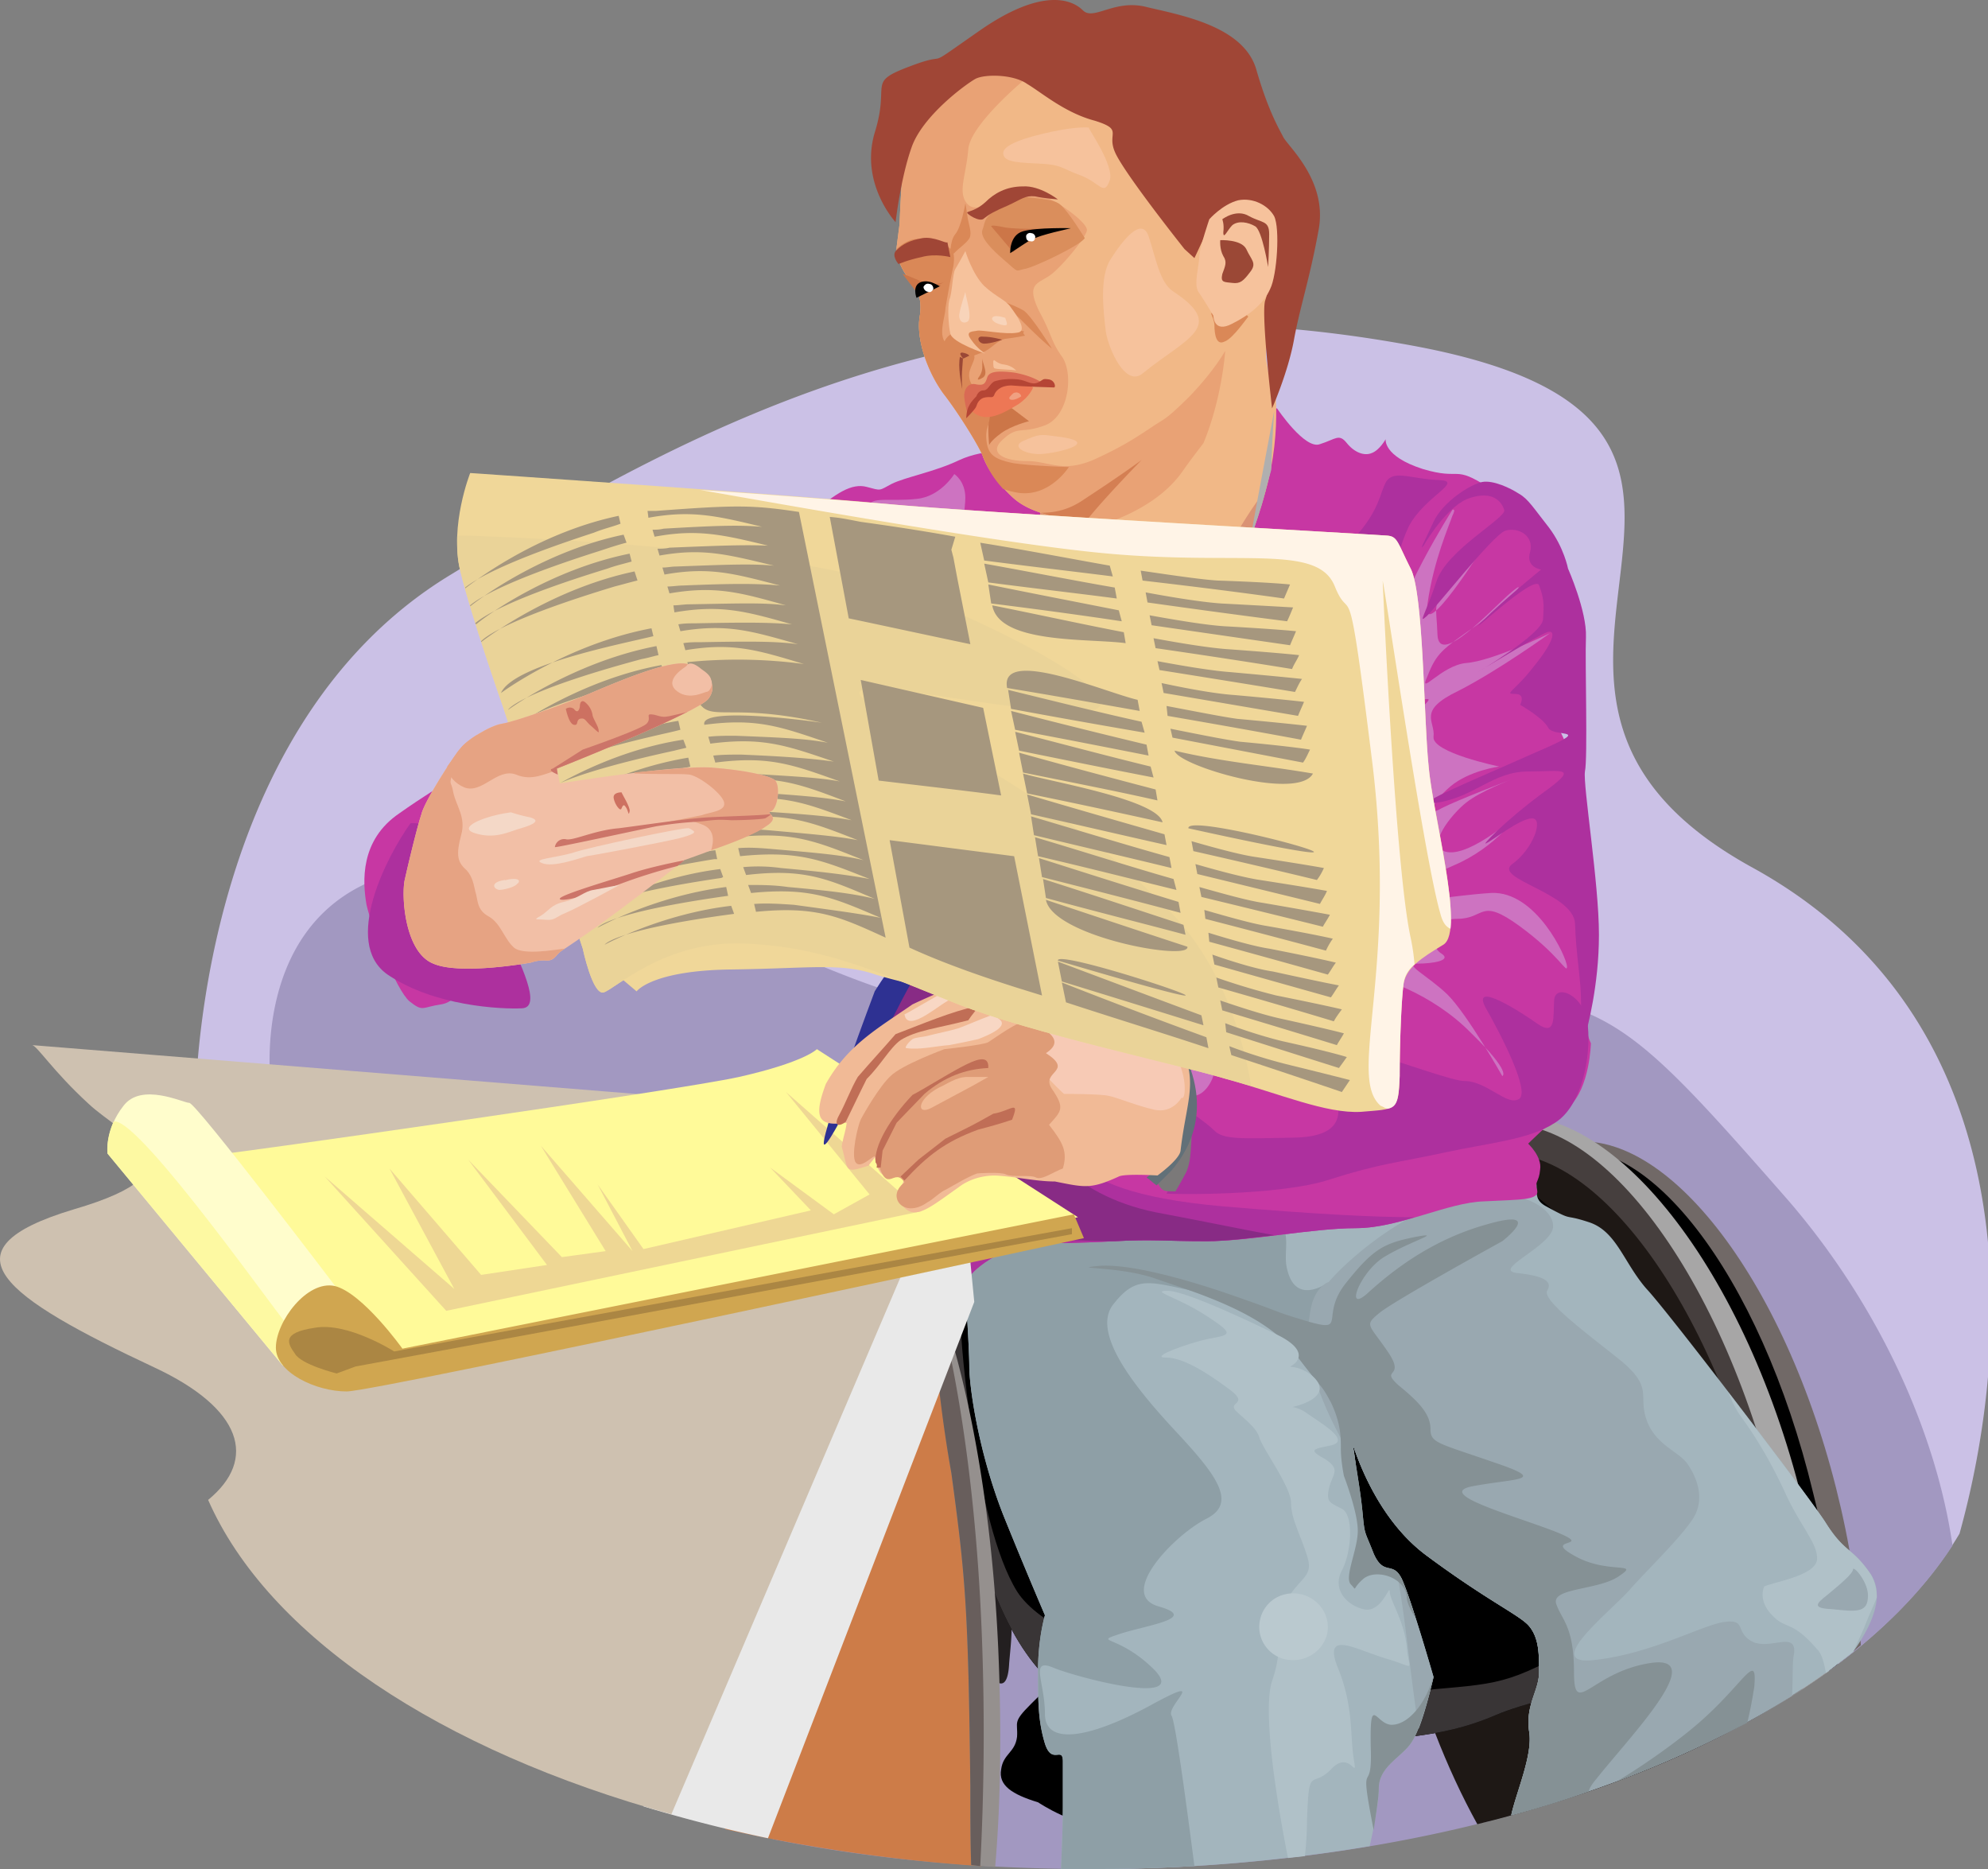 <svg xmlns="http://www.w3.org/2000/svg" width="53.194" height="50.003"><rect width="100%" height="100%" fill="#808080" stroke="none"/><defs><clipPath id="a"><path d="M5 8h48.012v41H5Zm0 0"/></clipPath></defs><g clip-path="url(#a)" transform="translate(.182 .003)"><path fill="#cbc1e6" d="M5.043 29.688s-.082-10.09 6.797-14.293c6.875-4.207 14.5-8.282 25.91-6.125 11.434 2.183.078 9.078 8.98 13.949 7.57 4.18 6.852 13.02 5.52 17.808-1.707 2.875-5.277 5.297-9.945 6.895a52.873 52.873 0 0 1-3.676.27c-6.399.16-11.223 1.011-15.09-.27-3.89-1.277-6.344-3.086-10.047-6.121-3.707-3.008-3.625-2.317-5.172-4.551-1.574-2.238-3.277-7.563-3.277-7.563"/></g><path fill="#a298c1" d="M7.276 29.265c-.082-.344-.773-6.309 5.36-6.121 6.129.16 9.726 3.937 14.687 4.02 4.957.077 6.395-.852 11.008-.669 4.637.16 5.039.508 9.516 5.617 2.48 2.875 3.972 6.286 4.398 9.239-3.277 5.03-12.34 8.652-23.031 8.652-3.012 0-5.89-.266-8.528-.797a31.49 31.49 0 0 1-2.32-1.652c-4.21-3.196-5.973-6.364-5.89-9.903.078-3.515-2.426-5.113-4.106-6.55-1.68-1.41-1.012-1.516-1.094-1.836"/><path fill="#716967" d="M41.636 30.651c2.64-.855 6 3.247 7.492 9.157.37 1.465.586 2.875.664 4.207-2.024 1.73-4.824 3.14-8.102 4.18-.855-1.465-1.574-3.278-2.082-5.301-1.492-5.91-.586-11.391 2.028-12.243"/><path d="M41.475 30.862c2.48-.851 5.625 3.196 7.04 9.078.398 1.57.613 3.141.664 4.579-1.973 1.492-4.532 2.742-7.489 3.675-.855-1.464-1.574-3.277-2.082-5.3-.476-1.887-.718-3.75-.718-5.43 0-3.434.933-6.043 2.585-6.602"/><path fill="#a7a6a6" d="M39.796 29.983c2.933-.93 6.691 3.489 8.344 9.825.453 1.675.718 3.355.8 4.898-2.347 1.703-5.492 3.086-9.117 4.02-.933-1.543-1.73-3.461-2.293-5.59-1.68-6.363-.637-12.246 2.266-13.153"/><path fill="#463f3e" d="M39.636 30.198c2.746-.906 6.265 3.434 7.84 9.715.453 1.836.718 3.621.746 5.27-2.243 1.492-5.122 2.718-8.399 3.543-.933-1.543-1.73-3.461-2.293-5.59-.531-2.051-.8-4.047-.8-5.856 0-3.675 1.042-6.472 2.906-7.082"/><path fill="#1e1815" d="M39.557 30.968c2.665-.852 6.051 3.328 7.57 9.398.454 1.758.692 3.489.72 5.059-2.266 1.437-5.09 2.582-8.317 3.379-.824-1.489-1.52-3.274-2.027-5.27-1.52-6.07-.586-11.687 2.054-12.566"/><path d="M27.776 48.218c-.695-.211-1.066-.453-.988-.88.055-.421.375-.448.426-.874.027-.402-.133-.375.375-.879.508-.48.879-1.066 1.386-.695.532.375 1.547.988 1.57 1.89.028.934-.292 1.868-1.011 1.996-.691.16-1.758-.558-1.758-.558"/><path fill="#231f20" d="M26.124 41.112c0 .16.16 1.809.21 2.477.028.664.028 1.117.243 1.328.211.215.398.188.426-.426.05-.586.105-.902.027-1.648-.055-.719-.348-1.117-.562-1.305a2.864 2.864 0 0 1-.344-.426"/><path d="M25.616 34.722s-.535 3.09.453 6.308c.961 3.223 1.89 4.02 3.305 4.899 1.441.851 3.785 1.117 5.84.828 2.05-.32 3.222-.188 4.824-.879 1.598-.668 6.715-1.598 7.809-1.89 1.093-.294.8-2.61-.48-4.528-1.278-1.887-2.77-4.523-3.599-5.297-.824-.77-2.132-1.648-2.906-2.394-.797-.746-1.918-.399-3.996-.399-2.105 0-7.492-.668-9.383.504-1.922 1.2-1.867 2.848-1.867 2.848"/><path fill="#393536" d="M25.722 35.655c-.028 0 .347 5.082 1.492 6.922 1.148 1.809 7.172 3.059 9.863 2.742 2.695-.293 2.934-.109 4.613-1.011 1.68-.88 3.36-1.68 3.36-1.68s-.48 1.117-1.575 2.316c-1.414.32-2.746.641-3.437.934-1.602.691-2.773.559-4.824.879-2.055.289-4.399.023-5.84-.828-1.414-.88-2.344-1.676-3.305-4.899-.64-2.074-.64-4.125-.558-5.297l.21-.078"/><path fill="#a3b5bd" d="M25.804 34.108s.132 1.891.132 2.45c0 .535.239 2.265.907 3.968a143.067 143.067 0 0 0 1.117 2.688s-.184.613-.184 1.465c0 .851 0 1.36.184 1.969.187.585.48.054.48.48V48.3c0 .476-.027 1.144-.05 1.703h.824a44.62 44.62 0 0 0 7.437-.613c.106-.477.242-1.172.242-1.543 0-.614.664-.852.903-1.278.27-.425.562-1.703.562-1.703s-.613-2.133-.855-2.636c-.238-.48-.477-.051-.746-.665-.239-.613-.239-.48-.293-1.039-.051-.558-.133-.984-.239-1.703-.132-.746.293 1.57 1.946 2.793 1.652 1.227 2.504 1.598 2.746 1.89.265.321.265.747.265 1.227 0 .504-.37.875-.265 1.594.105.613-.348 1.625-.48 2.238 3.706-1.011 6.851-2.527 9.144-4.367.453-.636.879-1.465.48-2.074-.507-.746-.695-.559-1.226-1.41-.563-.856-4.16-5.566-4.774-6.23-.613-.692-.8-1.544-1.546-1.786-.72-.238-.372 0-1.145-.425-.8-.426.906-1.172-2.691-.93-3.625.238-8.586 1.355-10.051 1.543-1.465.187-1.895-.133-2.32.426-.426.558-.504.796-.504.796"/><path fill="#8e9fa6" d="M31.96 49.925c-.211-1.625-.508-3.863-.613-4.024-.16-.265 1.066-1.168-.586-.265-1.625.879-2.801 1.066-2.801.215 0-.852-.426-1.516.242-1.227.664.266 3.625 1.04 2.691.055-.957-.957-1.652-.719-.957-.957.72-.242 2.184-.426 1.063-.746-1.117-.32.43-1.918 1.281-2.344.852-.426.238-1.2-.8-2.317-1.067-1.144-2.317-2.66-1.68-3.433.613-.774.96-.586 2.238-.32 1.309.293 2.16 1.332 3.094 1.52.933.21 1.199-1.173 1.68-1.677.453-.507 1.12-.879 2.21-1.437 1.094-.535 1.84-1.121 1.227-.961-.64.16-3.625 1.52-4.45 2.129-.827.64-1.226.398-1.359-.184-.16-.586.371-1.414-.988-1.492-.64-.027-1.305-.055-2-.078a82.87 82.87 0 0 1-2.824.504c-1.465.187-1.895-.133-2.32.426-.426.558-.504.796-.504.796s.132 1.891.132 2.45c0 .535.239 2.265.907 3.968a143.067 143.067 0 0 0 1.117 2.688s-.184.613-.184 1.465c0 .851 0 1.36.184 1.969.187.585.48.054.48.48V48.3c0 .476-.027 1.144-.05 1.703h.824c.933 0 1.84-.027 2.746-.078"/><path fill="#99a8b0" d="M35.557 34.296c.348-.426 1.786-1.781 3.36-2.207 1.547-.426 2.613.156 2.64.691.051.532-1.68 1.196-.96 1.278.691.078.96.21.8.476-.132.27 1.145 1.2 2 1.89.852.724.426.907.664 1.571.239.668.852.828 1.094 1.172.238.348.508.961.106 1.52-.371.53-1.118 1.25-1.598 1.78-.453.56-2.48 2.106-1.016 1.946 1.496-.16 2.774-.879 3.442-1.012.664-.105.32.239.773.504.477.266 1.2-.289 1.145.32-.055.239-.028.641-.055 1.145-2.078 1.305-4.637 2.395-7.516 3.195.133-.613.586-1.625.48-2.238-.105-.719.266-1.09.266-1.594 0-.48 0-.906-.265-1.226-.242-.293-1.094-.664-2.746-1.89-1.653-1.223-2.078-3.54-1.946-2.794.028.133.028.239.051.344-1.383-2.262-1.332-3.352-1.222-4.047.105-.715.503-.824.503-.824zm2.403 11.953c.21-.531.398-1.383.398-1.383s-.613-2.133-.855-2.636a1.668 1.668 0 0 0-.133-.188c.242 1.254.348 2.637.59 4.207"/><path fill="#859195" d="M46.753 46.089c.11-.453.16-.797.187-.957.082-.961-.238-.16-1.36.851-.585.532-1.597 1.25-2.32 1.676a31.881 31.881 0 0 0 3.493-1.57zm-4.238 1.836c-.665.242-1.36.453-2.079.64.133-.613.586-1.625.48-2.238-.105-.719.266-1.09.266-1.594 0-.48 0-.906-.265-1.226-.242-.293-1.094-.664-2.746-1.89-1.653-1.223-2.078-3.54-1.946-2.794.106.719.188 1.145.239 1.703.054.559.054.426.293 1.04.27.613.508.183.746.664.082.187.242.613.375 1.066-.133-.215-.238-.426-.238-.586-.055-.508-.801-.746-1.149-.48-.344.293-.16.347-.344.16-.187-.188.184-.93.184-1.438 0-.504-.371-1.465-.371-1.465s-.082-.398-.082-.718c0-.32 0-.692-.266-1.25-.293-.536-.133-.215-.96-1.305-.802-1.094-2.72-1.652-3.704-1.996-.96-.348-2.375-.266-1.574-.348.773-.078 2.293.32 3.73.828 1.442.504.856.344 1.922.664 1.04.293.266-.16 1.012-1.066.719-.902 1.012-1.035 1.812-1.2.829-.156-.105.11-.773.509-.664.37-1.117 1.543-.504 1.011.613-.558 1.68-1.437 3.223-1.863 1.574-.453.402.453.402.453s-2.855 1.57-3.281 1.914c-.426.348-.293.293.215 1.04.508.745-.239.425.293.905.558.454.851.774.851 1.172 0 .371.215.371 1.68.88 1.492.503.64.425-.504.636-1.121.187.906.746 2.105 1.2 1.227.48-.347.16.56.663.878.508 1.784.16 1.226.535-.536.399-1.813.317-1.707.743.132.43.48.586.48 1.84 0 1.25.453 0 2.05-.243 1.602-.238-.585 2-1.464 3.117-.133.157-.187.266-.187.317zm-4.157-3.086c-.215.77-.695 1.305-1.12 1.305-.427 0-.587-.88-.56.613.051 1.41-.347.05.079 2.207.054-.399.136-.852.136-1.117 0-.614.664-.852.903-1.278.27-.425.562-1.703.562-1.703v-.027"/><path fill="#b0c1c8" d="M47.206 42.444c.32-.136 1.363-.293 1.414-.718.027-.43-.426-.856-.852-1.786-.43-.93-.855-1.597-1.226-2.101a3.037 3.037 0 0 1-.293-.586c1.117 1.465 2.293 3.008 2.586 3.46.531.852.719.665 1.226 1.411.106.184.157.399.157.61-.078.214-.211.48-.344.828-.133.293-.215.48-.293.636l-.723.563c-.05-.27-.105-.508-.238-.64-.691-.798-.824-.505-1.2-.907-.398-.399-.214-.77-.214-.77M34.464 49.71c-.293-1.465-.692-3.937-.426-4.738.402-1.172-.078-1.41.348-2.102.425-.719.773-.668.586-1.254-.188-.586-.426-.984-.426-1.41 0-.426-.774-1.465-.852-1.758-.082-.265-.426-.504-.64-.718-.188-.239.398-.157-.188-.582-.586-.43-1.2-.829-1.68-.829-.453 0 .641-.398 1.172-.504.563-.109.696-.109-.078-.613-.773-.504-1.52-.668-1.039-.668.453 0 2.05.746 2.984 1.2.934.48.426.851 0 .933-.425.078.293-.375.907.16.613.559-.508.852-.825.852-.292 0 .239-.188.665.133.425.293 1.148.718.668.851-.481.106-.668.106-.188.371.453.293.188.399.105.801-.078.371.055.371.348.531.32.16.266 1.145 0 1.649-.265.508.133.933.586 1.039.48.11.695-.692.695-.477 0 .238.371.746.454 1.465.05.691.292.582-.508.344-.828-.238-1.758-.824-1.332.238.425 1.04.32 1.813.425 2.45.106.613-.105-.294-.613.265-.531.535-.586-.156-.64 1.36 0 .37-.028.69-.055.956-.156.028-.293.028-.453.055"/><path fill="#c737a3" d="M34.17 10.925s.747 1.117 1.15.957c.425-.133.507-.293.718-.027.215.265.48.347.668.265.21-.078.371-.37.371-.37s-.078.452.988.796c1.067.32.797-.133 1.785.508.985.613 1.254.48 1.415 1.117.183.613.664 1.144.664 1.465v1.597c0 .16.132.88.054 1.063-.082.187-.48.746-.242 1.254.242.504.27.586.215 1.09-.055.508-.027.64.055 1.066.078.399.613 3.274.453 4.5-.188 1.195.105 1.703.105 1.703s-.027 1.196-.586 1.703c-.586.48-1.093.985-1.093.985s.375.347.32.691c-.028.348-.16.32-.078.559.05.265-.43.242-1.414.293-.989.027-2.266.718-3.442.718-1.144 0-2.851.348-3.996.348-1.144 0-1.414-.055-2.453 0-1.012.055-1.68.055-2.184.055-.48 0-1.441.504-1.707.902-.265.399-.32.906-.32.906s-.055-5.43-.695-6.097c-.61-.664-1.09-1.41-1.09-1.809 0-.398.293-.453-.055-1.254-.347-.797-.347-.742-.613-1.383-.266-.613-.371-1.304-.719-1.437-.32-.106-1.945-.637-1.945-.637l-1.067.238s-5.84 1.836-6.32 2.555c-.476.746-.773 1.543-1.305 1.625-.53.078-.48.211-.851-.082-.348-.293-1.012-1.969-1.149-2.582-.105-.61-.183-1.73.883-2.45 1.04-.741 3.703-2.366 4.051-2.448.371-.078.293.16.586-.024.266-.215.398-1.039.746-.906.348.133.078.613.399.398.32-.21.375-.851.988-.93.613-.081.746-.827 1.277-1.359.586-.53 2.293-2.156 2.961-2.714.664-.586 1.094-.852 1.492-.747.399.106.32.106.664-.078.375-.187 1.149-.32 1.817-.64.691-.32 1.543-.239 1.812-.32.293-.079 6.688-1.063 6.688-1.063"/><path fill="#ad309e" d="M19.991 22.558c-.773-.375-2.613-1.254-3.2-1.653-.773-.504-1.066-.718-.85-.582.21.106 2.956.957 4.316 1.489 1.36.507 1.867.453 1.199-.266-.691-.719-.906-1.2-1.84-2.05-.93-.852-1.305-1.09-1.305-1.09s1.735 1.355 2.641 1.94c.879.614.719.266.211-.85-.531-1.09-.211-.93.293-.372.508.559.934 2.555 3.2 4.418 2.241 1.863.64 2.078 3.944 3.488 3.332 1.41-1.918 1.278-.933 2.34.988 1.067.27 2.477 5.039 2.903 2.508.214 4.105.292 5.144.292-.53.16-1.066.293-1.574.293-1.144 0-2.851.348-3.996.348-1.144 0-1.414-.055-2.453 0-1.012.055-1.68.055-2.184.055-.48 0-1.441.504-1.707.902-.265.399-.32.906-.32.906s-.055-5.43-.695-6.097c-.61-.664-1.09-1.41-1.09-1.809 0-.398.293-.453-.055-1.254-.347-.797-.347-.742-.613-1.383-.266-.613-.371-1.304-.719-1.437-.32-.106-1.945-.637-1.945-.637l-.508.106"/><path fill="#882b85" d="M20.975 22.608c-.156-.183-.316-.425.137-.343.746.133.184-1.332.184-1.332s1.629 1.996 2.508 3.648c.906 1.649 1.707 2.582 1.253 1.516-.453-1.063-2.082-2.98-1.148-2.235.934.72 1.012 1.41 1.867 2.047.852.668.586 5.594 5.145 6.524 1.414.265 2.426.48 3.172.613-.668.078-1.282.16-1.813.16-1.144 0-1.414-.055-2.453 0h-.293c-1.012-.027-1.84-.082-2.16-.16-1.117-.238-.64-.078-1.84-1.863-.05-.082-.078-.133-.133-.215-.105-.957-.238-1.754-.48-1.996-.61-.664-1.09-1.41-1.09-1.809 0-.398.293-.453-.055-1.254-.347-.797-.347-.742-.613-1.383-.266-.613-.371-1.304-.719-1.437-.187-.078-.96-.32-1.469-.48"/><path fill="#cd7c48" d="m25.429 35.148.828 14.777a44.549 44.549 0 0 1-6.852-.988c.133-1.649-.242-2.395 1.387-5.27 1.625-2.875 2.265-4.125 2.773-5.512.477-1.382 1.864-3.007 1.864-3.007"/><path fill="#95908e" d="M24.92 34.245s1.497 3.352 1.79 9.848c.105 2.398.05 4.34-.082 5.855-.211-.023-.426-.023-.64-.05-.024-.614-.024-1.305-.024-2.106-.055-4.816-.133-5.613-.508-8.383a38.734 38.734 0 0 1-.535-5.164"/><path fill="#685e5c" d="M24.92 34.245s1.15 3.352 1.364 9.848a68.244 68.244 0 0 1-.055 5.832l-.242-.027c-.023-.614-.023-1.305-.023-2.106-.055-4.816-.133-5.613-.508-8.383-.453-2.531-.535-4.765-.535-5.113v-.05"/><path fill="#e9e9e9" d="m25.616 30.17.453 4.661-5.52 14.348a38.732 38.732 0 0 1-3.331-.852c.453-1.52 3.652-12.191 4.054-12.937.453-.828 4.344-5.22 4.344-5.22"/><path fill="#cec1b0" d="m.854 27.96 25.028 2.023-7.918 18.555c-6.184-1.703-10.793-4.765-12.395-8.41 1.332-1.094.906-2.45-1.437-3.543-4.028-1.887-5.785-3.14-2.16-4.23 3.652-1.067 1.332-1.946.398-2.825-.957-.875-1.387-1.57-1.516-1.57"/><path fill="#fffa99" d="M6.022 30.862c0 .028 12.051-1.675 13.754-2.05 1.762-.399 2.082-.743 2.082-.743l6.985 4.496-18.075 3.81s-1.597-1.466-2.664-2.77c-1.066-1.332-2.082-2.77-2.082-2.743"/><path fill="#fffdcc" d="M9.007 34.456s-3.758-4.95-3.942-4.95c-.16 0-1.281-.558-1.761.079-.504.637-.426 1.277-.426 1.277l4.691 5.672s1.281-.426 1.387-.64c.105-.211.05-1.438.05-1.438"/><path fill="#fdf9a2" d="M7.73 35.495c-.215-.187-4.079-5.7-4.692-5.484-.215.48-.16.851-.16.851l4.691 5.672s.453-.133.828-.32a2.146 2.146 0 0 0-.347-.32c-.32-.211-.426-.454-.32-.399"/><path fill="#d0a650" d="m28.733 32.487.27.637s-18.926 4.102-19.727 4.102c-.828 0-1.894-.508-1.894-1.172 0-.692.828-1.809 1.574-1.649.746.184 1.812 1.676 1.812 1.676l17.965-3.594"/><path fill="#ab8643" d="M10.554 36.16s-1.25-.798-2.133-.637c-.906.132-.719.425-.531.69.16.294 1.117.532 1.117.532l.508-.187 19.167-3.54v-.16L10.526 36.16h.028"/><path fill="#eed794" d="m8.69 31.476 3.25 3.593 12.715-2.664-3.625-3.191 2.238 2.742-.957.531-1.707-1.254 1.094 1.149-4.48 1.035-1.227-1.73.934 1.785-2.453-2.82 1.734 2.82-1.172.16-2.508-2.61 2.11 2.82-1.762.266-2.453-2.847 1.734 3.222-3.465-3.007"/><path fill="#2e3192" d="M23.405 26.523s-1.387 3.675-1.363 4.074c.055.37 1.812-3.407 2.348-4.313.507-.906.828-1.172.425-1.304-.398-.106-1.41 1.543-1.41 1.543"/><path fill="#f1b887" d="M31.268 18.67c-.109.028-.054-1.276-1.253-2.022-1.2-.747-1.946-1.227-1.946-1.227s-.375-2.047-.215-2.367c.133-.32 1.762-1.625 3.118-2.262 1.363-.64 3.093-.824 3.093-.824s.293 1.46-.215 3.219c-.503 1.785-1.304 3.566-1.835 4.152-.536.613-.641 1.277-.747 1.332"/><path fill="#da9274" d="M27.882 13c.32.667 1.011 1.944 1.625 2.718.215.293.402.637.586.984-.024-.027-.051-.054-.078-.054-1.2-.747-1.946-1.227-1.946-1.227s-.375-2.047-.215-2.367c0-.028 0-.028.028-.055zm3.226 5.112c0-.32-.054-.746-.027-1.172.027-.613.371-.773.508-.507.133.27.449-.399.906-1.145.426-.742.906-1.594 1.332-2.129l.05-.05-.027.078c-.503 1.785-1.304 3.566-1.835 4.152-.536.613-.641 1.277-.747 1.332-.054 0-.054-.242-.16-.559"/><path fill="#b0afaf" d="M34.015 12.573c.023-.824.078-1.57.078-1.57s-.426 2.238-.641 3.434c.133-.399.293-.825.398-1.25.055-.215.11-.426.165-.614zm-1.282 3.57c-.347.317-.508.852-.8 1.196-.16.187-.454.613-.747 1.09.028.164.055.242.082.242.106-.055.211-.719.747-1.332.21-.238.453-.664.718-1.195"/><path fill="#922d84" d="M25.534 17.073s.563.211 1.148-.238c.586-.48.481-.773.692-.719.187.028.32-.242.32-.242s-.105.64.774.695c.906.024.855-.16 1.226-.054.348.133.934.797 1.067 1.383a6.6 6.6 0 0 1 .132 1.253s-.691-1.68-1.226-1.84c-.559-.156-.504-.265-.852-.265-.375 0-.96-.106-1.226.11-.266.183-.88.425-1.332.288-.453-.132-.723-.37-.723-.37"/><path fill="#cd73c1" d="M30.866 17.581c-.05-.11-.16-.695-1.012-.828-.851-.133-1.386.348-1.707.055-.32-.293-.48-.586-.613-.532-.133.079-.238.61-.746.852-.48.21-1.277-.027-1.277-.027s.984-.215 1.199-.586c.21-.371.16.027.398-.719.239-.746.266-1.598.266-1.598s0 1.703.242 1.836c.238.133.399-.984.32-.719-.109.266-.16.532.454.747.613.214 1.011.187 1.332.37.32.188.984.426 1.144.907.16.48.16.8.16.8l-.16-.558"/><path fill="#ad309e" d="M22.655 18.565c.215.32 4.32 6.63 8.426 8.04 4.105 1.41 5.676-.426 5.785-1.254.106-.852.824-3.434.879-3.883.05-.48-.105-.801-.133-1.281-.055-.477.133-.664.133-1.036 0-.375-.055.106-.055-.746v-1.25s-.933 4.098-1.36 6.043c-.425 1.942-.21 0 0-2.742.216-2.742.962-5.512 1.36-6.363.426-.824 1.52-1.227.801-1.25-.719-.028-1.172-.27-1.387.023-.187.293-.16.774-.906 1.57-.746.774-.558.403-1.387 2.212-.796 1.835-.32 1.597.375.773.692-.852 1.707-3.356 1.278-2.106-.426 1.254-1.012 4.313-2.266 5.192-1.226.879-1.57 2.582-3.863 1.969-2.293-.637-3.625-1.383-4.985-2.235-1.386-.851-1.921-1.785-2.32-1.996-.426-.187-.375.32-.375.32"/><path fill="#922d84" d="M36.147 25.753s.692-7.64.13-6.656c-.56.984-1.118 4.816-3.036 5.535-1.894.719-4.559.64-5.574-.719-1.04-1.383-4.238-5.242-4.102-4.605.133.64 3.625 5.804 5.543 6.949 1.946 1.172 4.266 1.226 5.703.558 1.414-.636 1.336-1.062 1.336-1.062"/><path fill="#cd73c1" d="M22.257 14.437s.508 2.718 3.254 4.953c2.746 2.261 3.437 2.449 4.664 2.582 1.254.133 1.117-.239 2.558-.746 1.438-.48.828-1.782.828-1.782s-.082 1.278-1.12 1.516c-1.04.266-1.868.398-2.962-.293-1.066-.664-1.543-1.437-2.37-1.996-.825-.531-1.731-1.543-2.028-1.918-.293-.344-.426-.477-.824-1.117-.403-.613-1.012-2.344-.934-1.57.055.796 1.172 3.406.48 2.792-.695-.636-1.546-2.421-1.546-2.421"/><path fill="#cd73c1" d="M25.67 17.179c0 .027-.429-.133-.32-.453.079-.317.48-2.953.48-3.407 0-.453-.296-.636-.296-.636s-.371.609-1.012.664c-.668.078-1.254-.078-1.277.21-.027.294-1.148-.265-1.441.216-.293.507.96.933 1.148 1.382.184.453.105-.316.184-.746.109-.426.109-.797.773-.105.64.691.934.265 1.36.426.425.16-.399 1.918-.212 2.289.16.347.614.136.614.16m13.191-3.539s-1.52 2.394-1.625 3.539c-.133 1.117-.078.96.266.613.375-.348.293-.055.293.371 0 .43-.078.64.136.586.239-.05.399-.105.211.082-.21.211-.53.586-.48.879.055.32.11.477.082.719-.027.21-.188.21-.082.93.082.69.055 1.171-.211 1.519-.238.344-.348.105-.348.559 0 .453.293.586 0 .824-.265.265-.293.105-.293.64 0 .504-.054.692-.054.692s-3.918.558-4.477.558c-.558 0-1.308 0-1.441.028-.16.05-.399.16-.399.16s1.149.957 1.172 2.289c.028 1.328 1.067.453.883-.348-.16-.797.61-.851 1.465-.48.824.375-.399-.106.187-.582.586-.48.985-.535 1.836 0 .856.531 1.016.691.883.449-.137-.266-.719-1.57-.375-1.57.348 0 1.813.453 2.879 1.547 1.094 1.062.828 1.144.828 1.144s-.933-1.652-1.469-2.183c-.53-.508-1.199-.825-.797-.825.399 0 .93-.082.637-.27-.316-.183-.344-.929.43-.929.746 0 .586-.586 1.652.188 1.09.796 1.278 1.304 1.278 1.09 0-.239-.825-2.024-2.024-1.97-1.226.079-1.789.294-1.601-.054.214-.32-.48-.215.613-.691 1.12-.48 1.707-1.36 1.707-1.36s-1.254 1.121-1.895 1.012c-.636-.106.133-1.04.508-1.328.371-.297 1.2-.613 1.2-.613s-1.465.558-1.868.77c-.398.241-.265-.157.242-.587.508-.426 1.305-.531 1.305-.531s-1.812-.371-1.758-.797c.051-.426-.453-.691.664-1.227 1.094-.558 2.453-1.543 2.453-1.543s-1.546.747-2.238.797c-.668.055-1.305.934-1.039.348.238-.613.399-.719 1.277-1.332.883-.637 1.497-1.355.961-.906-.53.453-1.918 2-1.972 1.148-.028-.851-.16-.773.347-1.36.508-.558.934-1.09.934-1.09s-1.734 2.767-1.547 1.599c.16-1.149.586-2.106.664-2.344.11-.215 0-.16 0-.16"/><path fill="#ad309e" d="M31.214 31.929c-.028.027 3.011.078 4.37-.375 1.333-.426 1.84-.453 3.067-.719 1.227-.266 2.266-.344 2.957-.797.723-.453.961-1.758.88-2.582-.052-.824-.88-1.172-.903-.691-.028.453.05.957-.43.636-.48-.343-1.785-1.171-1.41-.453.398.696 1.2 2.239.906 2.45-.32.214-.855-.477-1.469-.477-.613 0-4.824-1.813-3.945-.535.883 1.304.801 2.023-.613 2.05-1.41.028-1.89.055-2.129-.187-.242-.238-.695-.531-.695-.531s.027 1.09-.239 1.57c-.293.48-.32.613-.347.64"/><path fill="#ad309e" d="M42.436 27.644c.028-.133.348-1.254.348-2.637 0-1.387-.43-3.992-.375-4.367.078-.344 0-2.926.027-3.594.028-.691-.48-1.836-.48-1.836s-.106-.559-.508-1.094c-.398-.504-.558-.77-.797-.902-.242-.16-.695-.371-.988-.32-.293.054-1.04.507-1.305 1.066-.242.531-.398.797-.265.637.105-.188.691-1.117 1.25-1.278.586-.187.828.082.906.32.082.212-1.543 1.067-1.813 1.919-.293.875-.504 1.144-.265.93.238-.212 1.758-2.157 2.105-2.29.348-.105.774.133.668.559-.133.426.293.48.293.48s-.988.797-1.574 1.383c-.586.613 1.414-1.305 1.52-.957.132.348.132.504.105.906-.023.399-1.785 1.438-1.785 1.438s1.652-1.012 1.894-1.094c.239-.078.211.215-.347.906-.532.692-.828.746-.508.746.293 0 .133.293.133.293s.613.344.75.61c.16.293 1.332-.051-.403.691-1.73.774-3.52 1.492-2.53 1.309.983-.164 1.464-.828 2.398-.828.906 0 1.414-.16.375.586-1.043.773-1.657 1.437-1.493 1.332.184-.082.903-.664 1.223-.664.32 0 .027.824-.531 1.222-.535.399 1.652.774 1.68 1.598.027.851.16 1.465.16 2.074 0 .64.132.856.132.856"/><path fill="#d3d3d3" d="M27.643 22.077S31 23.62 32.147 23.09c1.121-.504 2.133-2.633 2.051-2.05-.078.562-.746 3.062-3.062 2.69-2.348-.398-4.239-1.546-3.895-1.68.348-.132.402.028.402.028"/><path fill="#7b7979" d="M31.452 31.874c-.371 0-.371 0-.559-.398-.187-.399-.906-1.758-.824-2.582.078-.852-.215-1.305 0-1.864.184-.535.293-.718.453-.691.157.023 1.118 1.516 1.227 2.129.105.586.133 1.543.133 1.996-.028.426-.028.613-.133.879-.137.265-.297.531-.297.531"/><path fill="#627078" d="M30.999 27.108c1.336 1.68 1.281 3.114.348 4.207l-.399.399c-.11-.078-.187-.16-.27-.211.801-.613 1.176-1.172.934-2.93-.183-.48-.453-.984-.613-1.465"/><path fill="#f1ba96" d="M23.991 31.42c.05.056.133.11.184.161 0 .106-.157.266-.184.399.371.8.746.425 1.652-.211.239-.188.586-.32.985-.32.535.027 1.094.16 1.601.16.797.16.957.21 1.707-.133.157-.082 1.036-.028 1.036-.028s.59-.425.617-.664c.183-1.597.636-2.023-.43-3.46-.16-.028-.344-.055-.504-.083-.43-.183-.855-.37-1.281-.558-.426-.211-.824-.477-1.25-.692-.215-.105-.348-.187-.563-.293a26.46 26.46 0 0 0-1.574.48c-.531.239-1.066.454-1.57.692-.961.664-1.735 1.09-2.32 2.13-.348.933-.188 1.144.558 1.038-.023.211-.105.426-.133.637.188.668.055.719.723.508.05-.082.105-.133.16-.215.133.586.293.508.586.453"/><path fill="#f7cab5" d="M27.987 26.737c.188.426.535.586.028.957 0 0-.372.454-.266.746.105.266.719.825.719.825s1.011 0 1.199.054c.187.028.746.266 1.226.371.48.106.72-.32.72-.32.16.11.187-1.168-.665-1.594-.613-.32-1.867-.933-2.668-1.144-.105.023-.183.078-.293.105"/><path fill="#f8d7c4" d="M27.667 25.804c0 .133.32.426.32.48-.027.078 1.067.88 1.254.957.188.082 1.438.719 1.438.719.48-.266.59-.133.293-.664-1.09-.508-2.211-.984-3.305-1.492"/><path fill="#df9c77" d="M23.405 30.944c-.027-.054-.375.344-.508.157-.132-.184.055-.985.133-1.145.078-.16.508-.902.8-1.168.294-.297 1.438-.719 1.438-.719s1.04-.109 1.176-.187c1.145-.774.93-.586 1.598-.266.238.184.238.371-.055.559.774.504-.16.48.16.957.348.508.266.586-.078.96.371.477.504.716.371 1.169-.238.082-.558.32-.718.242-.133-.082-.641 0-.801-.082-.16-.078-.774-.027-.774-.027-.238.082-.586.293-.824.425-.187.082-.32.243-.508.348-.64.453-1.117-.16-.613-.531-.266-.426-.453.32-.691-.48 0 0-.055-.188-.106-.212"/><path fill="#c06e56" d="M23.429 31.1c-.051-.425.375-1.167.988-1.808.265-.133.851-.504 1.305-.746.402-.211.746-.344.722.027-.613.028-1.176.239-1.707.692l-.746.773-.375.746-.05.45c-.216.027-.028-.024-.137-.133m3.148-1.305c-.242.137-.48.27-.746.402l-.535.266-.719.559-.48.453.105.105c.613-.664 1.094-1.039 1.973-1.36.293-.077.586-.156.906-.265.215-.558-.027-.238-.504-.16"/><path fill="#f8d7c4" d="M24.257 28.042c.37.05.773-.055 1.144-.082.27-.05.535-.105.774-.16.695-.266.828-.477.347-.637-.293.106-.586.238-.879.348-.265.078-.562.133-.855.21-.133.028-.266.028-.371.079-.082.055-.242.242-.16.242m-.055-.906.11-.055.878-.504 1.36-.586.53-.187c.243-.078.349.453.028.426-.32 0-.746.402-.933.425-.211.028-.504.055-.72.082-.214.028-1.171.957-1.253.399"/><path fill="#c06e56" d="M22.444 29.85c.188-.343.32-.718.508-1.038.344-.399.664-.743 1.012-1.145.773-.293 1.437-.586 2.238-.77-.105.16-.187.239-.293.399-.828.215-1.387.266-1.812.531-.293.215-.508.64-.907 1.04-.187.37-.375.773-.558 1.144-.215.16-.32.082-.188-.16"/><path fill="#f1ba96" d="m24.92 29.64 1.095-.586.43-.242h-.563c-.293 0-.532.187-.774.293-.586.32-.586.746-.187.535"/><path fill="#bac9cf" d="M34.6 42.628c.504 0 .93.398.93.906 0 .48-.426.88-.93.88a.891.891 0 0 1-.906-.88c0-.508.399-.906.906-.906"/><path fill="#99a8b0" d="M49.58 41.991c0 .106-.347.399-.667.664-.344.266-.426.371.133.399.562.054.906.11.933-.293.055-.399-.398-.903-.398-.77"/><path fill="#f1b887" d="M34.065 10.577a22.5 22.5 0 0 1-.187-.957c-.028-.398.11-1.785.11-1.785s.343-1.598.183-1.914c-.156-.32-.426-.695-.88-.535-.452.133-.796.11-.933.215-.105.132-.879-.055-1.039-.48-.183-.4-.398-1.704-1.117-2.184-.723-.477-2.691-1.649-3.625-1.25-.934.425-2.293 1.968-2.375 2.449-.078.453-.133 1.863-.133 1.863l-.078.613s-.027.317.238.72c.266.398.48.558.375 1.171-.082.586.211 1.437.637 2.023.453.582 1.016 1.516 1.066 1.704.083.21.27.585.774 1.062.508.48 1.226.48 1.281.64.028.106.078.239.16.426.532-.214 2.293-.53 3.145-1.785.851-1.25 1.734-2.023 2.398-1.996"/><path fill="#e9a275" d="M32.784 9.382s-.078 1.25-.582 2.473c-.164.214-.348.453-.535.718-.852 1.254-2.613 1.57-3.145 1.785a3.02 3.02 0 0 1-.16-.425c-.055-.16-.773-.16-1.281-.641-.504-.477-.691-.852-.774-1.062-.05-.188-.613-1.122-1.066-1.704-.426-.586-.719-1.437-.637-2.023.106-.613-.109-.773-.375-1.172-.265-.402-.238-.719-.238-.719L24.07 6s.055-1.41.133-1.863c.082-.426 1.227-1.785 2.133-2.317.613-.078 1.066.32 1.066.32s-1.414 1.173-1.492 1.837c-.055.668-.238 1.039-.105 1.359.16.32.398.238.878.05.508-.21.747-.343 1.2-.16.48.188 1.226.747 1.199.934 0 .16-.691 1.012-1.012 1.223-.32.215-.613.215-.27.933.376.692.298.774.614 1.223.32.453.187 1.598-.453 1.84-.637.238-.719 0-1.117.371-.426.371.027.586.64.586.586 0 .93.32 1.758-.027.828-.371 1.2-.637 1.574-.88.344-.238.344-.16 1.012-.823.668-.692.957-1.223.957-1.223"/><path fill="#da8857" d="M28.6 12.495s-.503.797-1.332.692a2.19 2.19 0 0 1-.425-.106c-.348-.375-.453-.668-.536-.851-.05-.188-.613-1.122-1.066-1.704-.426-.586-.719-1.437-.637-2.023.106-.613-.109-.773-.375-1.172-.187-.293-.238-.558-.238-.668.133-.133.399-.293.586-.265.266.027.691.109.8.214.106.078.184.133.134.504a23.67 23.67 0 0 0-.215 1.145c0 .215-.239.8.082.96.293.184.344.212.586.239.238.027.023.266-.028.508a.464.464 0 0 0 .133.398s-.027.453.106.559c.132.105.48.16.48.16s-.293.21-.265.637c.027.426.187.558.718.668.508.078 1.492.105 1.492.105"/><path fill="#d47f53" d="M27.854 13.718c.32 0 .72-.051 1.172-.371 1.016-.664 1.52-1.04 1.52-1.04s-1.465 1.493-1.703 1.946c-.133.027-.243.05-.32.105a3.02 3.02 0 0 1-.16-.425c-.028-.082-.24-.133-.509-.215"/><path fill="#da8857" d="M33.401 8.476c0-.028-.402.586-.64.664-.215.105-.266-.184-.266-.453-.027-.266-.188-.344.023-.32.243.027.48 0 .641-.024.133-.028.242.133.242.133"/><path fill="#cc7648" d="m27.08 10.925.454.344s-.453.109-.746.32c-.293.215-.32.32-.32.32s-.051-.504 0-.64c.027-.133 0-.293.265-.344.27-.027.348 0 .348 0"/><path fill="#ed7755" d="M27.643 10.366s-.082.239-.402.453c-.398.239-.851.504-1.2.211-.077-.078.028-.16.106-.265.055-.106.055-.239.297-.32.238-.079.184-.133.453-.16.239-.052.45-.079.559-.028.105.055.187.11.187.11"/><path fill="#d96a54" d="M27.827 10.206s-.238-.16-.691-.238c-.454-.055-.668-.028-.72.129-.054.187-.109.215-.292.187-.188-.05-.293.082-.32.242-.028.157.105.61.105.61s.078-.211.215-.344a.855.855 0 0 1 .371-.266c.133-.082-.027-.109.375-.187.398-.082.453-.106.664-.055.242.028.375.028.375.028s-.055-.106-.082-.106"/><path fill="#b54535" d="M28.202 10.366c-.055 0-.879-.027-1.148-.054-.293 0-.426.16-.454.265-.05.082-.078.028-.238.055-.16.027-.215.16-.238.238-.027.082-.27.32-.27.32s0-.214.082-.347c.051-.106.188-.238.188-.238s.05-.16.183-.16c.137 0 .16-.16.293-.239.16-.055.403-.082.641-.055.242.028.348.16.535.082.16-.082.106-.109.293-.082.16.028.188.215.133.215"/><path fill="#9b4836" d="M25.776 9.355s0 .16-.027.476c-.027.32 0 .586 0 .586s-.106-.477-.078-.77c.023-.265.105-.292.105-.292"/><path fill="#da8857" d="M26.655 7.995c.242.133.559.453.906.8.348.345.586.532.586.532s-.53-.851-.746-1.012c-.21-.132-.746-.32-.746-.32m.746.879c.055-.027-.719-.105-1.066-.078-.32.027-.719.133-.801.105-.105 0-.477.32-.133.504.348.188.453.215.453.215s.16-.105.43-.187c.266-.106.398-.344.637-.371.242-.028.508-.082.508-.082s-.082-.079-.028-.106"/><path fill="#a04636" d="M31.694 6.663s-1.652-2.074-1.867-2.61c-.21-.503.242-.581-.531-.823-.801-.211-1.414-.747-1.813-.985-.375-.265-1.148-.265-1.386-.133-.243.133-1.415.985-1.707 1.836-.293.828-.426 1.996-.426 1.996s-.961-1.035-.559-2.394c.426-1.356-.242-1.332.957-1.781 1.2-.454.188.21 1.867-.961 1.653-1.145 2.453-.825 2.746-.532.293.293.852-.32 1.73-.082.907.215 2.563.508 2.907 1.653.32 1.117.613 1.597.719 1.808.11.243 1.176 1.145.96 2.45-.237 1.332-.507 2.105-.667 2.984-.16.879-.586 1.836-.586 1.836s-.293-2.477-.188-2.875c.137-.399.457-1.863.215-2.238-.238-.344-.797-.399-1.093-.293a.959.959 0 0 0-.637.562c-.11.266-.375.824-.375.824l-.266-.242"/><path fill="#a04636" d="m25.35 6.48.079.398s-.399-.105-.774 0c-.37.078-.613.187-.613.187s-.211-.242-.05-.375c.16-.16.37-.265.69-.32.32-.05.641.16.668.11"/><path fill="#f6c29c" d="M30.573 9.991c-.453.375-.906-.636-.984-1.117-.055-.48-.188-1.465.133-1.945.32-.504.824-1.145 1.011-.61.188.559.293 1.223.64 1.465 1.466.957.376 1.25-.8 2.207m-1.437-6.574c-.055-.027.691 1.012.558 1.41-.16.426-.238.082-.773-.133-.531-.187-.48-.293-1.172-.32-.695-.027-.906-.078-.906-.293.027-.21.558-.398 1.304-.558.746-.16 1.067-.106.989-.106m3.332 5.031s0 .48.504.211c.48-.238.855-.558 1.015-.93.184-.37.266-1.624.106-1.945-.16-.289-.559-.504-.961-.426-.426.11-.774.508-.774.508s-.238.692-.265.957c0 .27-.16.774-.028.985.137.187.403.64.403.64"/><path fill="#9b4836" d="M32.706 5.866s.375-.293.719-.082c.347.188.535.11.535.48 0 .4-.028.88-.028.88s-.16-.985-.347-1.09c-.184-.11-.453-.16-.613-.028-.133.133-.239.399-.239.188.028-.215-.027-.348-.027-.348"/><path fill="#9b4836" d="M32.651 6.425s.563-.027.696.238c.132.293.293.375.105.613-.184.243-.266.32-.48.293-.211-.027-.32 0-.266-.238.078-.215.133-.32.027-.48-.105-.188-.082-.426-.082-.426"/><path fill="#da8e5c" d="M29.026 6.37c-.105.188-1.383.8-1.625.828-.238.051-.133.106-.504-.215-.402-.343-.668-.636-.613-.824.078-.187.023-.32.371-.558.32-.243.293-.399.64-.348.321.055.88.055 1.067.215.211.16.664.902.664.902"/><path fill="#cc7648" d="M27.108 6.745s.719-.586 1.04-.613c.32 0 .402-.027.402-.027s-1.282.054-1.68-.024c-.375-.082-.348-.027-.348-.027l.586.691m-2.504 1.172.664-.375s-.238.133-.64-.023c-.426-.188-.477-.188-.477-.188l.453.586"/><path d="M28.655 6.105c-.082.027-.773.16-1.094.32-.293.187-.53.348-.53.348s-.028-.481.343-.586c.375-.106 1.281-.082 1.281-.082m-3.492 1.546-.64.317s-.133-.344.132-.426c.266-.078.508.16.508.11"/><path fill="#f6c29c" d="M26.362 9.46s-.879-.293-.933-.531c-.051-.215-.079-.696-.028-.906.082-.188.082-.692.16-.825.082-.133.27-.48.27-.48s.184.613.504.933c.347.317.586.372.719.582.16.215.457.641.16.668-.317.055-.93-.078-1.067-.054-.105.027-.343 0-.16.242.16.238.375.371.375.371"/><path fill="#9b4836" d="M26.815 9.089s-.265-.082-.508-.082c-.21-.027-.132.187.028.187.187 0 .48-.105.48-.105m-1.039.504s-.16-.16-.027-.16c.16.027.187.082.187.082l-.16.078"/><path fill="#f0a081" d="M27.323 10.605c-.242.16-.375.078-.293 0 .078-.079.078-.106.184-.106.11.027.11.106.11.106"/><path fill="#f6c29c" d="M27.19 9.913c-.11-.027-.48-.027-.562-.055-.051 0-.051-.078-.051-.187.023-.106.05.055.293.082.21.027.32.16.32.16"/><path fill="#cc7648" d="M26.284 9.593c.023.187.16.398.023.504-.132.082-.183.082-.105-.024a.45.45 0 0 0 .082-.27v-.21"/><path fill="#da8857" d="M25.429 6.878c0-.027 0 0 .187-.188.215-.183.348-.292.348-.398.023-.133-.055-.32-.082-.531-.028-.215-.051-.32-.051-.32s-.11.64-.27.824c-.16.187-.132.64-.132.613"/><path fill="#f6c29c" d="M27.749 12.148c-.426-.028-.695-.239-.32-.372.37-.16.398-.16.8-.105 1.438.16-.132.504-.48.477"/><path fill="#f8d4ba" d="M26.897 8.503c.051.156.106.238-.109.184-.211-.051-.293-.16-.211-.211.078-.055.32.027.32.027m-1.067-.695c0 .109.212.718.052.8-.16.079-.239-.082-.211-.214.023-.16.16-.586.16-.586"/><path fill="#a04636" d="M25.882 5.679c-.051.027.347.293.453.16.133-.106.265-.184.64-.344.348-.16.454-.27.72-.242.241.055.612.082.612.082s-.48-.375-.933-.348c-.453 0-.774.188-1.012.426-.238.215-.453.242-.48.266"/><path fill="#fff" d="M27.589 6.237c.078 0 .133.082.105.133 0 .055-.05.11-.133.082-.078 0-.105-.054-.105-.133 0-.054.078-.105.133-.082m-2.719 1.36c.05 0 .105.054.105.133-.027.054-.078.105-.132.078-.078 0-.133-.078-.133-.133.027-.05.078-.106.16-.078"/><path fill="#ad309e" d="M10.983 22.026c-.613.852-1.84 3.192-.613 4.047 1.25.848 3.035.93 3.598.903.558-.028-.078-1.223-.375-1.97-.266-.773 1.015-1.093-.559-2.1-1.574-1.012-2.05-.88-2.05-.88"/><path fill="#f0d799" d="m16.659 26.206.375.317s.398-.56 2.531-.586c2.133-.028 2.934-.184 3.864.136.933.29 3.226.77 2.64.344-.586-.398-2.586-1.41-5.172-1.465-2.53-.05-3.414.215-3.68.64a1.722 1.722 0 0 1-.558.614"/><path fill="#f0d799" d="M15.593 25.378s.265 1.254.558 1.172c.297-.078 1.653-1.41 3.785-1.305 2.188.082 3.735.852 5.707 1.625 1.973.774 5.73 1.57 7.168 1.996 1.442.399 2.668.93 3.602.88.93-.083 1.012 0 1.039-.958 0-.96.05-2.078.105-2.476.083-.426.454-.668 1.067-1.04.586-.37-.293-3.515-.399-4.792-.132-1.278-.132-4.606-.48-5.27-.348-.691-.348-.852-.613-.879-.266-.027-10.93-.613-13.434-.851-2.508-.239-11.117-.825-11.117-.825s-.559 1.41-.266 2.61c.293 1.222 1.145 3.644 1.145 3.644l2.133 6.469"/><path fill="#fff4e7" d="M18.737 13.108c3.012.532 8.453 1.489 10.93 1.704 3.574.32 5.598-.266 6.05.878.454 1.118.321-.8 1.012 4.79.668 5.593-.691 8.332.215 9.105.082.027.133.078.188.078.265-.05.293-.265.32-.875 0-.96.05-2.078.105-2.476a.763.763 0 0 1 .293-.508 5.748 5.748 0 0 0-.105-.719c-.402-1.836-.719-8.89-.746-9.504-.055-.61 1.094 7.348 1.543 8.867.055.211.137.344.27.399.105-.985-.508-3.328-.587-4.367-.132-1.278-.132-4.606-.48-5.27-.348-.691-.348-.852-.613-.879-.266-.027-10.93-.613-13.434-.851-.988-.079-2.96-.239-4.96-.372"/><path fill="#ead398" d="M12.26 14.331c.188-.027 8.344.266 11.278 1.25 2.906.961 7.648 3.461 5.277 3.461-2.37 0-7.918-1.46-4.984.11 2.93 1.542 4.93 2.687 7.41 5.163 1.387 1.383 2 3.301 2.238 4.739-.21-.055-.453-.133-.668-.188-1.437-.426-5.195-1.222-7.168-1.996-1.972-.773-3.52-1.543-5.707-1.625-2.132-.105-3.488 1.227-3.785 1.305-.293.082-.558-1.172-.558-1.172l-2.133-6.469s-.852-2.422-1.145-3.644c-.082-.293-.082-.614-.082-.907l.028-.027"/><path fill="#a6977e" d="M35.827 28.573s-1.176-.37-3.016-.957l-.027-.242c.64.242 1.203.402 1.523.48 1.333.294 1.731.426 1.731.426a14.19 14.19 0 0 1-.211.293zM12.448 15.718v.023c.48-.37 2.078-1.515 4.106-1.941l.05.21c-.21.083-.453.134-.718.243-2.371.77-3.172 1.25-3.438 1.465zm.133.476c.215-.183.96-.664 3.492-1.464.238-.079.48-.16.692-.211l-.079-.215c-2.05.426-3.707 1.597-4.105 1.918zm.133.48c.187-.16.855-.64 3.547-1.464.21-.078.453-.133.64-.187l-.054-.211c-2.106.425-3.786 1.62-4.106 1.89zm.16.481c.105-.11.668-.586 3.574-1.465.211-.054.399-.109.61-.16l-.079-.242c-2.16.453-3.867 1.707-4.105 1.89zM32.202 27.43c-1.121-.348-2.402-.746-3.789-1.172l-.106-.531c1.282.48 2.692 1.011 3.84 1.437zm-3.789-1.145.11.531c1.386.454 2.69.852 3.812 1.227l-.055-.293c-1.172-.426-2.586-.96-3.867-1.465Zm-.531.348-.692-.215c-1.254-.398-2.16-.746-2.855-1.066l-.531-2.875 3.332.43zm-4.371-5.75-.48-2.692 3.276.747.481 2.343c-.8-.11-2.637-.32-3.277-.398zm-.801-4.34-.508-2.715c.242.024.27.024.828.133.559.078 1.492.21 2.531.398l-.105.348.055.211.105.559.348 1.757c-.774-.16-2.614-.558-3.254-.691Zm.988 8.543-2.32-11.39c-1.254-.188-1.68-.188-3.813-.028h-.238l.023.184c1.149-.211 1.84-.051 3.04.242-.637-.055-1.305-.028-2.637.05-.106.028-.215.028-.293.028l.055.187c1.144-.214 1.835-.054 3.035.239-.637-.028-1.305 0-2.637.054-.11.028-.215.028-.32.028l.054.183c1.172-.21 1.836-.023 3.063.27-.613-.055-1.278-.027-2.61.023-.136 0-.242.028-.375.028l.055.187c1.2-.215 1.863-.027 3.09.293-.613-.055-1.277-.055-2.586 0-.133 0-.293.027-.426.027l.055.184c1.227-.21 1.89-.027 3.117.32-.613-.078-1.277-.05-2.613-.027-.106 0-.266.027-.399.027l.028.188c1.254-.215 1.918-.027 3.144.32-.613-.054-1.254-.054-2.586-.027-.16 0-.293 0-.453.027l.055.184c1.254-.211 1.918 0 3.144.347-.585-.078-1.253-.078-2.558-.054-.188 0-.375 0-.508.027l.055.188c1.277-.215 1.945 0 3.172.37a13.424 13.424 0 0 0-3.118-.05c.454 2.129.32.879 3.598 1.621-.508-.078-3.277-.426-3.144.055 1.41-.188 2.05.054 3.304.48-.586-.11-1.199-.137-2.48-.187-.239 0-.48 0-.719.027l.055.184c1.41-.184 2.05.054 3.304.48-.562-.078-1.199-.133-2.48-.187-.238 0-.508 0-.746.027l.055.187c1.437-.187 2.078.055 3.332.504-.563-.105-1.2-.133-2.454-.21h-.8l.054.21c1.465-.183 2.106.055 3.36.535-.563-.109-1.203-.16-2.426-.242a4.469 4.469 0 0 0-.856 0l.055.215c1.492-.187 2.133.055 3.387.531-.563-.105-1.203-.16-2.43-.238a4.72 4.72 0 0 0-.879 0l.055.188c1.52-.16 2.133.078 3.414.582-.562-.106-1.176-.157-2.402-.266-.32-.027-.614-.027-.934-.027l.055.214c1.547-.16 2.16.106 3.437.614-.558-.133-1.172-.188-2.398-.293-.32-.028-.637-.055-.957-.028l.05.215c1.575-.16 2.188.106 3.465.61-.558-.106-1.171-.184-2.37-.293a4.39 4.39 0 0 0-1.012-.024l.078.211c1.574-.187 2.187.106 3.441.637-.535-.133-1.148-.211-2.32-.316-.375-.055-.723-.055-1.067-.055l.079.215c1.601-.16 2.214.132 3.468.664-.535-.106-1.148-.188-2.32-.348-.348-.023-.719-.05-1.066-.023l.05.21c1.63-.16 2.243.133 3.47.692zm-4.055-.637c-3.222.426-3.464.825-3.464.825s1.52-.825 3.386-1.04zm-.16-.48h-.023c-3.227.453-3.469.851-3.469.851s1.524-.851 3.441-1.09zm-.133-.504-.05.023c-3.254.48-3.493.88-3.493.88s1.543-.88 3.465-1.118zm-.16-.48h-.078c-3.254.53-3.465.956-3.465.956s1.547-.93 3.493-1.195zm-.133-.508-.132.027c-3.25.559-3.465.984-3.465.984s1.574-.957 3.52-1.222zM18.925 22c-.051 0-.106.027-.188.027-3.25.582-3.465 1.008-3.465 1.008s1.575-.984 3.575-1.277zm-.16-.508c-.051.028-.133.028-.188.055-3.277.613-3.488 1.039-3.488 1.039s1.597-1.012 3.625-1.305zm-.133-.476c-.082 0-.16.023-.239.023-3.28.668-3.492 1.094-3.492 1.094s1.625-1.04 3.649-1.36zm-.16-.508c-.079.027-.133.027-.239.055-3.308.691-3.52 1.117-3.52 1.117s1.626-1.067 3.704-1.41zm-.106-.504c-.105.027-.215.05-.32.078-3.305.719-3.52 1.145-3.52 1.145s1.653-1.118 3.758-1.438zm-.16-.48a9.564 9.564 0 0 1-.32.078c-3.332.746-3.547 1.172-3.547 1.172s1.68-1.145 3.812-1.489zm-.133-.504c-.133.023-.242.05-.375.078-3.332.797-3.543 1.25-3.543 1.25s1.68-1.196 3.836-1.543zm-.16-.508c-.11.054-.266.082-.398.105-3.336.828-3.547 1.278-3.547 1.278s1.707-1.223 3.89-1.598zm-.133-.48c-.133.027-.297.054-.453.109-3.332.851-3.547 1.304-3.547 1.304s1.735-1.254 3.918-1.652zm-.16-.505c-.137.028-.293.079-.453.106-3.36.906-3.574 1.36-3.574 1.36s1.734-1.278 3.972-1.708zm-.137-.507c-.879.214-3.758.773-4.078 1.52 0 0 1.762-1.306 4.027-1.731zm8.746-2.5c1.172.187 2.399.425 3.465.613l.082.289c-1.043-.133-2.215-.266-3.441-.426zm.106.558.11.504c1.222.16 2.398.293 3.437.43l-.055-.293c-1.094-.188-2.316-.43-3.492-.64zm.11.559c1.171.238 2.421.48 3.491.691l.079.293c-1.067-.16-2.239-.32-3.493-.476zm.105.558c.183 1.04 2.586.88 3.57 1.012l-.05-.293c-1.095-.21-2.321-.48-3.52-.719zm3.89 2.528c-.824-.184-3.707-1.438-3.492-.317 1.281.211 2.48.426 3.547.614zm-3.465-.266c1.2.293 2.48.613 3.57.852l.083.293a271.312 271.312 0 0 1-3.574-.637zm.079.563.109.504c1.277.238 2.504.48 3.57.69l-.054-.292a203.391 203.391 0 0 1-3.625-.902zm.109.558.105.504c1.305.266 2.508.508 3.598.719l-.078-.293c-1.094-.266-2.398-.613-3.625-.93zm.105.559c1.227.344 2.532.691 3.653.984l.05.293c-1.062-.242-2.289-.48-3.597-.746zm.106.558c.695.211 3.598.692 3.734 1.305-1.093-.242-2.32-.508-3.625-.773zm.11.559.105.531c1.304.293 2.558.586 3.625.824l-.055-.289c-1.117-.32-2.426-.695-3.676-1.066Zm.105.586.078.504c1.336.32 2.586.613 3.68.879l-.055-.293c-1.145-.32-2.45-.719-3.703-1.09zm.105.559.082.507c1.36.317 2.614.637 3.703.903l-.078-.293c-1.12-.317-2.453-.746-3.707-1.117zm.106.558.082.508c1.36.344 2.613.664 3.707.957l-.055-.293c-1.144-.348-2.48-.773-3.734-1.172zm.109.559c1.254.398 2.613.851 3.758 1.226l.055.266c-1.094-.293-2.375-.613-3.735-.984zm.078.558c1.281.426 2.64.88 3.785 1.254.082.399-3.597-.27-3.785-1.254zm.32 1.625c7.731 2.29-.078-.398 0 0zm4.586 2.29.055.238c1.785.586 2.957.988 2.957.988l.215-.32s-.402-.106-1.707-.426a13.64 13.64 0 0 1-1.52-.48zm-2.37-12.723c.906.133 1.624.238 2.05.265 1.492.051 1.945.106 1.945.106l-.16.375s-1.492-.215-3.785-.48zm.132.582.05.27c2.243.316 3.735.503 3.735.503.051-.105.106-.238.16-.37 0 0-.453-.028-1.921-.106-.426-.028-1.145-.133-2.024-.297zm.106.613c.879.16 1.574.266 2 .293 1.464.082 1.918.133 1.918.133-.055.133-.106.242-.16.375l-3.704-.535zm.105.613.055.266c2.21.32 3.652.559 3.652.559.05-.133.133-.239.188-.372 0 0-.454-.054-1.922-.16-.399-.027-1.117-.133-1.973-.293zm.106.614c.855.16 1.546.265 1.949.293 1.465.132 1.918.183 1.918.183-.078.11-.133.242-.188.348 0 0-1.437-.238-3.625-.586zm.109.586.055.265c2.183.371 3.597.613 3.597.613.051-.132.106-.242.16-.375 0 0-.43-.054-1.867-.183-.426-.028-1.094-.137-1.945-.32zm.133.613c.824.156 1.492.289 1.89.344 1.442.132 1.868.187 1.868.187-.055.133-.106.238-.16.371 0 0-1.41-.265-3.57-.637zm.105.61.055.237 3.492.668c.078-.105.133-.242.188-.347 0 0-.43-.078-1.868-.211-.402-.055-1.066-.188-1.867-.348zm.11.585c1.222.293 2.449.399 3.703.613-.399.746-3.625-.214-3.703-.613zm.37 2.078c-.077-.508 7.598 1.676 0 0zm.083.344.05.266c2 .453 3.305.773 3.305.773.082-.105.137-.21.188-.32 0 0-.399-.078-1.813-.293-.37-.051-.984-.211-1.73-.426zm.105.613.051.266c1.977.48 3.281.8 3.281.8.055-.109.133-.214.188-.347 0 0-.403-.078-1.79-.293-.37-.055-.984-.21-1.73-.426zm.106.614.054.265c1.973.477 3.25.797 3.25.797.055-.105.133-.21.188-.32 0 0-.399-.078-1.785-.317-.375-.054-.961-.215-1.707-.425zm.132.613c.723.21 1.309.37 1.653.426 1.36.238 1.785.343 1.785.343a1.918 1.918 0 0 0-.184.32s-1.28-.347-3.226-.85zm.11.61c.691.214 1.277.374 1.625.425 1.36.266 1.785.375 1.785.375-.082.105-.133.21-.215.32 0 0-1.223-.347-3.172-.879zm.105.585c.692.242 1.254.399 1.625.453 1.332.293 1.762.371 1.762.371-.082.11-.137.215-.215.32 0 0-1.226-.343-3.117-.878zm.106.613a18.2 18.2 0 0 0 1.601.48c1.332.267 1.758.372 1.758.372-.078.105-.16.215-.215.32 0 0-1.226-.375-3.09-.906zm.105.614.055.265c1.867.559 3.066.93 3.066.93.055-.105.133-.21.188-.316 0 0-.403-.11-1.735-.403-.347-.078-.878-.238-1.574-.476"/><path fill="#f2bfa6" d="M14.206 25.753s-1.89.344-2.613.027c-.746-.297-.852-1.734-.77-2.21.106-.481.344-1.465.453-1.786.078-.344.852-1.543 1.04-1.754.16-.215.773-.613 1.116-.668.348-.054 1.68-.53 2.32-.797.641-.27 2.161-.933 2.641-.8.532.16.852.558.559.933-.293.371-4.05 1.864-4.05 1.864l.077.398s3.121-.504 4.051-.426c.961.078 1.496.211 1.68.32.187.106.11.77-.078.852-.188.05.293.133-.133.399-.426.293-2.188.906-2.188.906s-.586.476-1.41 1.09a33.879 33.879 0 0 1-1.867 1.332c-.16.105-.187.265-.398.265a1.014 1.014 0 0 0-.43.055"/><path fill="#e6a383" d="M15.112 25.378c-.238.027-1.117.187-1.36-.027-.265-.239-.347-.637-.663-.825-.348-.183-.293-.453-.375-.691-.055-.266-.106-.453-.293-.613-.188-.188-.211-.399-.082-.88.136-.476-.13-.769-.211-1.144-.055-.343-.133-.133 0-.586.133-.453.64-.797.64-.957-.214.133-.375.266-.453.375-.187.211-.96 1.41-1.039 1.754-.11.32-.347 1.305-.453 1.785-.082.477.024 1.914.77 2.211.722.317 2.613-.027 2.613-.027s.215-.082.43-.055c.21 0 .238-.16.398-.265l.078-.055"/><path fill="#e6a383" d="M19.03 22.745c.055-.187.133-.562-.265-.695-.481-.184-.532-.078-.985-.024-.43.051.746-.16.985-.214.214-.079.64-.106.613-.32 0-.212-.64-.72-.934-.77-.265-.028-.746 0-1.465-.028v-.027c.801-.078 1.625-.16 2.051-.133.961.078 1.496.211 1.68.32.187.106.11.77-.078.852-.188.05.293.133-.133.399-.242.187-.906.453-1.469.64zm-4.129-2.133v-.05s3.758-1.493 4.051-1.864c.293-.375-.027-.773-.559-.933-.48-.133-2 .531-2.64.8-.64.266-1.973.743-2.32.797-.344.055-.958.453-1.118.668-.082.078-.187.266-.347.477.027.266.214.453.453.558.48.188.879-.53 1.386-.343.426.183.774-.028 1.094-.11"/><path fill="#cc7569" d="M18.393 19.042c-.027 0-.054.027-.082.027-.586.133-.507.133-.796.055-.297-.055-.055.078-.215.238-.16.16-1.707.692-1.707.692l-.801.508s-.184.027.133.16l-.024-.16s2.371-.934 3.492-1.52m-.269 4.128a14.74 14.74 0 0 0-1.598.505c-.613.238-1.547.48-1.547.37 0-.105 1.47-.53 1.946-.69.48-.157 1.148-.293 1.414-.344h-.028s-.05.05-.187.16m-3.277-.508c0 .027 2.078-.426 2.718-.558.668-.106.934-.106 1.227-.133.293-.028.371-.055.773-.028.371 0 .825-.027.907-.05a.81.81 0 0 0 .16-.11h-.055c-.133.028-1.094.055-1.625.082-.535.028-1.758.211-2.398.293-.641.051-1.227.344-1.414.293a.251.251 0 0 0-.293.211"/><path fill="#f4d8c7" d="M18.393 22.16c-.082-.028-2.64.503-3.093.663-.48.133-1.067.16-.801.266.293.133 1.016-.133 1.203-.184.211-.027 2.05-.375 2.477-.48.398-.106.453-.16.347-.215-.11-.078-.133-.05-.133-.05m-1.813 1.515s-1.175.64-1.44.746c-.266.105-.293.21-.532.187-.242-.027-.375.024-.136-.109.214-.133.27-.293.617-.371.37-.082.558-.293.797-.32.242-.051.695-.133.695-.133"/><path fill="#cd7161" d="M16.632 21.198c0 .028.242.403.215.508-.028.133-.028.027-.082-.082-.051-.078-.079-.133-.133 0-.028.11-.184-.105-.211-.266-.028-.16.183-.16.21-.16"/><path fill="#f4d8c7" d="M13.675 21.733c-.641.079-1.493.399-.961.559.508.16.879-.027 1.148-.11.266-.077.692-.21.317-.316a4.062 4.062 0 0 1-.504-.133m-.16 1.809c-.403.055-.32.238-.16.266.132 0 .425-.078.48-.16.078-.051.078-.133-.082-.133s-.266.054-.238.027"/><path fill="#cd7161" d="M15.14 18.964s.078.398.214.426c.133.027.051-.106.16-.16.133-.028.133.027.266.16.16.133.266.265.238.16 0-.106-.105-.242-.16-.399a.544.544 0 0 0-.183-.347c-.082-.082-.16-.055-.16.105-.028.133-.083.16-.16.055-.11-.078-.215 0-.215 0"/><path fill="#f2bfa6" d="M18.366 17.82c-.027.027-.586.343-.293.636.32.293.719.082.824.055.11 0 .188-.215.133-.32-.023-.106-.105-.184-.265-.293-.16-.133-.32-.211-.399-.079"/></svg>

